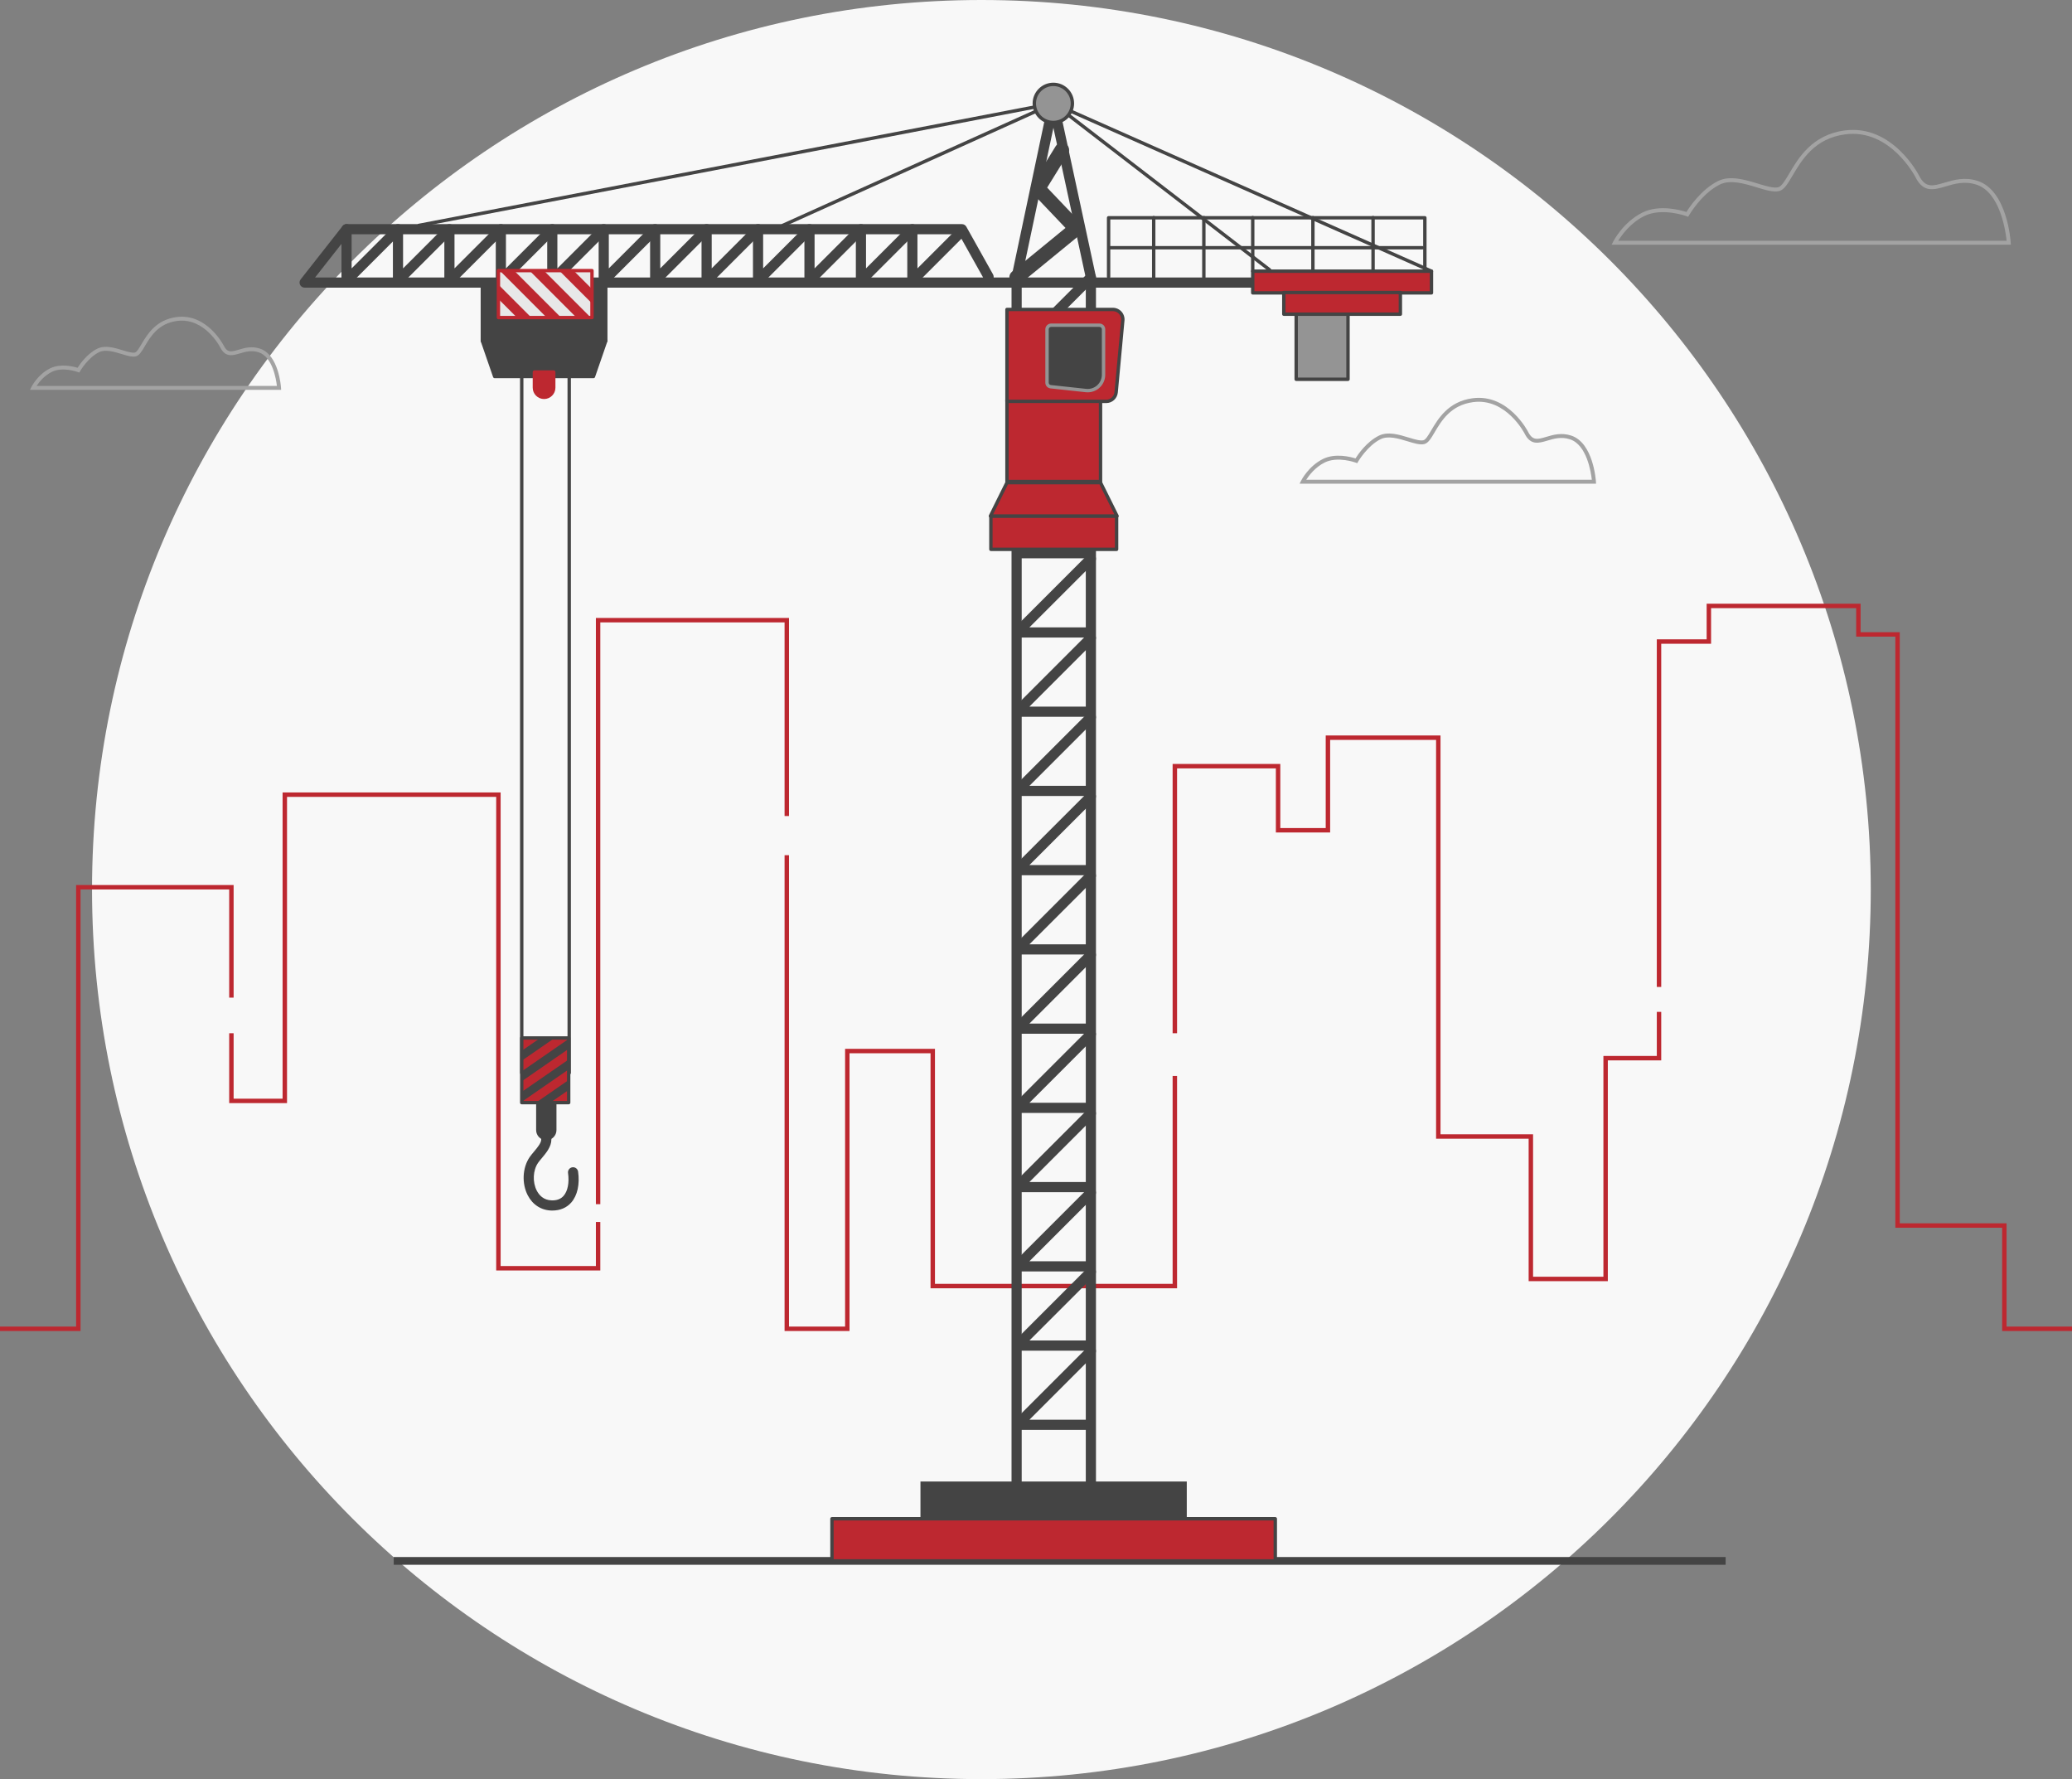 <?xml version="1.0" encoding="utf-8"?>
<!-- Generator: Adobe Illustrator 15.0.0, SVG Export Plug-In . SVG Version: 6.00 Build 0)  -->
<!DOCTYPE svg PUBLIC "-//W3C//DTD SVG 1.1//EN" "http://www.w3.org/Graphics/SVG/1.1/DTD/svg11.dtd">
<svg version="1.1" id="Layer_1" xmlns="http://www.w3.org/2000/svg" xmlns:xlink="http://www.w3.org/1999/xlink" x="0px" y="0px"
	 width="476.903px" height="409.402px" viewBox="0 0 476.903 409.402" enable-background="new 0 0 476.903 409.402"
	 xml:space="preserve">
<rect x="0" y="0" width="476.903" height="409.402" fill="#808080" stroke="none"/>
<g>
	<defs>
		<rect id="SVGID_1_" width="476.903" height="409.402"/>
	</defs>
	<clipPath id="SVGID_2_">
		<use xlink:href="#SVGID_1_"  overflow="visible"/>
	</clipPath>
	<path clip-path="url(#SVGID_2_)" fill="#F8F8F8" d="M430.585,204.701c0,113.053-91.647,204.701-204.701,204.701
		c-113.054,0-204.701-91.648-204.701-204.701C21.183,91.647,112.83,0,225.884,0C338.938,0,430.585,91.647,430.585,204.701"/>
	<polygon clip-path="url(#SVGID_2_)" fill="#BD2830" points="476.902,306.285 460.823,306.285 460.823,282.522 436.241,282.522 
		436.241,146.498 427.228,146.498 427.228,139.943 393.83,139.943 393.83,148.137 382.358,148.137 382.358,227.112 381.34,227.112 
		381.34,147.118 392.812,147.118 392.812,138.924 428.245,138.924 428.245,145.48 437.26,145.48 437.26,281.503 461.843,281.503 
		461.843,305.266 476.902,305.266 	"/>
	<polygon clip-path="url(#SVGID_2_)" fill="#BD2830" points="370.067,294.813 351.842,294.813 351.842,262.035 330.536,262.035 
		330.536,170.261 306.152,170.261 306.152,191.566 293.662,191.566 293.662,176.816 270.918,176.816 270.918,237.763 
		269.899,237.763 269.899,175.797 294.681,175.797 294.681,190.547 305.135,190.547 305.135,169.242 331.555,169.242 
		331.555,261.017 352.859,261.017 352.859,293.794 369.049,293.794 369.049,242.99 381.341,242.99 381.341,232.847 382.358,232.847 
		382.358,244.009 370.067,244.009 	"/>
	<polygon clip-path="url(#SVGID_2_)" fill="#BD2830" points="195.53,306.285 180.583,306.285 180.583,196.793 181.602,196.793 
		181.602,305.266 194.512,305.266 194.512,241.352 215.197,241.352 215.197,295.433 269.899,295.433 269.899,247.597 
		270.919,247.597 270.919,296.452 214.179,296.452 214.179,242.37 195.53,242.37 	"/>
	<polygon clip-path="url(#SVGID_2_)" fill="#BD2830" points="138.171,277.096 137.152,277.096 137.152,142.201 181.602,142.201 
		181.602,187.779 180.583,187.779 180.583,143.22 138.171,143.22 	"/>
	<polygon clip-path="url(#SVGID_2_)" fill="#BD2830" points="138.171,292.354 114.208,292.354 114.208,183.372 66.063,183.372 
		66.063,253.841 52.752,253.841 52.752,237.763 53.771,237.763 53.771,252.824 65.043,252.824 65.043,182.354 115.228,182.354 
		115.228,291.335 137.152,291.335 137.152,281.193 138.171,281.193 	"/>
	<polygon clip-path="url(#SVGID_2_)" fill="#BD2830" points="18.536,306.285 0,306.285 0,305.266 17.517,305.266 17.517,203.658 
		53.771,203.658 53.771,229.57 52.753,229.57 52.753,204.677 18.536,204.677 	"/>
	<path clip-path="url(#SVGID_2_)" fill="#A3A3A3" d="M462.831,56.31h-91.884l0.326-0.653c0.092-0.183,2.295-4.512,6.73-6.73
		c3.897-1.949,8.798-0.587,10.159-0.142c0.726-1.174,3.415-5.194,7.25-7.112c2.754-1.377,6.182-0.337,9.206,0.582
		c1.861,0.564,3.618,1.095,4.669,0.835c0.78-0.195,1.59-1.566,2.528-3.153c2.097-3.551,5.267-8.915,12.754-9.914
		c11.064-1.48,17.088,10.282,17.147,10.401c1.455,2.911,3.196,2.395,5.835,1.612c2.084-0.619,4.682-1.389,7.687-0.387
		c6.738,2.246,7.53,13.696,7.562,14.182L462.831,56.31z M372.454,55.408h89.404c-0.227-2.177-1.476-11.094-6.904-12.904
		c-2.738-0.912-5.079-0.217-7.146,0.396c-2.624,0.78-5.104,1.515-6.897-2.072c-0.063-0.126-5.814-11.302-16.221-9.911
		c-7.054,0.941-9.97,5.875-12.099,9.478c-1.127,1.906-1.939,3.283-3.086,3.57c-1.293,0.326-3.08-0.219-5.148-0.848
		c-2.862-0.868-6.104-1.855-8.541-0.637c-4.182,2.091-7.035,7.024-7.063,7.074l-0.19,0.333l-0.36-0.134
		c-0.055-0.022-5.676-2.081-9.795-0.019C375.237,51.319,373.237,54.137,372.454,55.408"/>
	<path clip-path="url(#SVGID_2_)" fill="#A3A3A3" d="M367.358,111.308h-68.235l0.326-0.653c0.068-0.137,1.714-3.371,5.027-5.027
		c2.842-1.421,6.384-0.497,7.511-0.14c0.606-0.964,2.578-3.832,5.359-5.222c2.079-1.04,4.636-0.263,6.891,0.422
		c1.359,0.413,2.642,0.802,3.389,0.616c0.529-0.132,1.116-1.126,1.797-2.277c1.562-2.644,3.923-6.639,9.513-7.384
		c8.269-1.103,12.752,7.664,12.796,7.752c1.032,2.064,2.217,1.712,4.175,1.131c1.559-0.463,3.494-1.038,5.753-0.284
		c5.057,1.685,5.646,10.224,5.669,10.587L367.358,111.308z M300.641,110.406h65.744c-0.199-1.788-1.163-8.027-5.012-9.309
		c-1.989-0.663-3.699-0.155-5.21,0.293c-1.987,0.59-3.866,1.149-5.237-1.592c-0.05-0.098-4.263-8.279-11.87-7.262
		c-5.156,0.688-7.295,4.307-8.856,6.95c-0.848,1.434-1.46,2.469-2.354,2.693c-0.985,0.25-2.323-0.159-3.869-0.628
		c-2.097-0.638-4.474-1.357-6.227-0.479c-3.054,1.527-5.151,5.147-5.173,5.183l-0.19,0.332l-0.358-0.134
		c-0.042-0.016-4.149-1.519-7.146-0.019C302.701,107.524,301.277,109.413,300.641,110.406"/>
	<path clip-path="url(#SVGID_2_)" fill="#A3A3A3" d="M64.711,89.706H6.903l0.325-0.653c0.059-0.116,1.458-2.867,4.277-4.277
		c2.38-1.19,5.331-0.453,6.344-0.138c0.546-0.861,2.203-3.229,4.523-4.39c1.78-0.89,3.954-0.23,5.87,0.352
		c1.14,0.347,2.216,0.672,2.825,0.52c0.419-0.105,0.931-0.972,1.473-1.89c1.327-2.245,3.331-5.636,8.085-6.27
		c7.037-0.936,10.84,6.509,10.878,6.584c0.844,1.692,1.768,1.418,3.443,0.92c1.322-0.394,2.969-0.883,4.899-0.24
		c4.314,1.438,4.817,8.694,4.836,9.003L64.711,89.706z M8.426,88.804h55.308c-0.185-1.594-1.017-6.672-4.174-7.725
		c-1.658-0.552-3.093-0.126-4.358,0.249c-1.634,0.485-3.324,0.985-4.506-1.38c-0.044-0.088-3.575-6.943-9.951-6.094
		c-4.321,0.576-6.117,3.615-7.428,5.834c-0.724,1.226-1.247,2.11-2.031,2.306c-0.851,0.217-1.989-0.131-3.305-0.531
		c-1.757-0.533-3.749-1.136-5.206-0.408c-2.559,1.279-4.321,4.318-4.338,4.349l-0.19,0.332l-0.359-0.134
		c-0.036-0.012-3.476-1.272-5.979-0.019C10.159,86.457,8.99,87.949,8.426,88.804"/>
	<rect x="91.123" y="358.796" clip-path="url(#SVGID_2_)" fill="#444444" width="305.561" height="0.78"/>
	
		<rect x="91.123" y="358.796" clip-path="url(#SVGID_2_)" fill="none" stroke="#444444" stroke-miterlimit="10" width="305.561" height="0.78"/>
	<path clip-path="url(#SVGID_2_)" fill="#444444" d="M329.473,62.793c-0.054,0-0.107-0.011-0.158-0.034l-84.049-37.281
		l47.184,36.306c0.171,0.131,0.203,0.376,0.072,0.547c-0.132,0.171-0.377,0.202-0.547,0.071l-49.767-38.291
		c-0.157-0.121-0.199-0.339-0.097-0.509c0.101-0.17,0.311-0.238,0.493-0.157l87.025,38.602c0.197,0.087,0.286,0.317,0.198,0.514
		C329.765,62.707,329.621,62.793,329.473,62.793"/>
	<path clip-path="url(#SVGID_2_)" fill="#444444" d="M120.085,247.276c-0.216,0-0.39-0.175-0.39-0.391V82.533
		c0-0.216,0.174-0.39,0.39-0.39s0.39,0.174,0.39,0.39v164.353C120.475,247.101,120.301,247.276,120.085,247.276"/>
	<path clip-path="url(#SVGID_2_)" fill="#444444" d="M131.012,247.276c-0.216,0-0.39-0.175-0.39-0.391V82.533
		c0-0.216,0.174-0.39,0.39-0.39c0.216,0,0.39,0.174,0.39,0.39v164.353C131.402,247.101,131.228,247.276,131.012,247.276"/>
	<rect x="111.023" y="64.394" clip-path="url(#SVGID_2_)" fill="#444444" width="28.406" height="14.032"/>
	<path clip-path="url(#SVGID_2_)" fill="#444444" d="M139.429,78.816h-28.406c-0.216,0-0.39-0.175-0.39-0.39V64.394
		c0-0.216,0.174-0.39,0.39-0.39h28.406c0.215,0,0.39,0.174,0.39,0.39v14.032C139.819,78.641,139.644,78.816,139.429,78.816
		 M111.413,78.036h27.626V64.784h-27.626V78.036z"/>
	<polygon clip-path="url(#SVGID_2_)" fill="#444444" points="136.588,86.64 113.863,86.64 111.022,78.425 139.43,78.425 	"/>
	<path clip-path="url(#SVGID_2_)" fill="#444444" d="M136.589,87.03h-22.726c-0.166,0-0.315-0.106-0.369-0.262l-2.84-8.214
		c-0.041-0.119-0.022-0.251,0.051-0.354c0.073-0.103,0.191-0.164,0.318-0.164h28.406c0.126,0,0.244,0.061,0.317,0.164
		s0.092,0.235,0.051,0.354l-2.84,8.214C136.903,86.923,136.755,87.03,136.589,87.03 M114.141,86.25h22.17l2.57-7.434H111.57
		L114.141,86.25z"/>
	<path clip-path="url(#SVGID_2_)" fill="#444444" d="M180.179,52.256c-0.149,0-0.29-0.085-0.356-0.23
		c-0.088-0.196,0-0.427,0.196-0.516l59.237-26.698L96.499,52.249c-0.216,0.038-0.417-0.098-0.457-0.309
		c-0.041-0.212,0.098-0.416,0.309-0.457l146.021-28.064c0.196-0.036,0.386,0.077,0.446,0.265c0.06,0.189-0.032,0.392-0.212,0.474
		l-62.268,28.064C180.287,52.245,180.233,52.256,180.179,52.256"/>
	<path clip-path="url(#SVGID_2_)" fill="#444444" d="M233.99,64.988c-0.339,0-0.675-0.146-0.906-0.429
		c-0.409-0.5-0.335-1.237,0.164-1.646l12.728-10.416l-7.9-8.303c-0.366-0.385-0.427-0.969-0.148-1.422l5.483-8.871
		c0.341-0.55,1.063-0.719,1.611-0.38c0.549,0.34,0.72,1.061,0.38,1.61l-5.008,8.104l8.146,8.562c0.225,0.236,0.342,0.554,0.32,0.879
		c-0.02,0.325-0.175,0.627-0.426,0.833L234.73,64.723C234.512,64.902,234.25,64.988,233.99,64.988"/>
	<path clip-path="url(#SVGID_2_)" fill="none" stroke="#444444" stroke-miterlimit="10" d="M233.99,64.988
		c-0.339,0-0.675-0.146-0.906-0.429c-0.409-0.5-0.335-1.237,0.164-1.646l12.728-10.416l-7.9-8.303
		c-0.366-0.385-0.427-0.969-0.148-1.422l5.483-8.871c0.341-0.55,1.063-0.719,1.611-0.38c0.549,0.34,0.72,1.061,0.38,1.61
		l-5.008,8.104l8.146,8.562c0.225,0.236,0.342,0.554,0.32,0.879c-0.02,0.325-0.175,0.627-0.426,0.833L234.73,64.723
		C234.512,64.902,234.25,64.988,233.99,64.988z"/>
	<path clip-path="url(#SVGID_2_)" fill="#444444" d="M251.083,345.431H233.99c-0.646,0-1.17-0.524-1.17-1.17V63.818
		c0-0.081,0.009-0.162,0.025-0.242l8.457-40.016c0.114-0.54,0.59-0.927,1.142-0.928h0.003c0.551,0,1.027,0.384,1.144,0.923
		l8.636,40.016c0.017,0.081,0.026,0.164,0.026,0.247v280.443C252.252,344.907,251.728,345.431,251.083,345.431 M235.16,343.091
		h14.752V63.943l-7.453-34.54L235.16,63.94V343.091z"/>
	<path clip-path="url(#SVGID_2_)" fill="#444444" d="M249.865,128.475H234.11c-0.473,0-0.9-0.285-1.081-0.722
		c-0.181-0.437-0.081-0.941,0.254-1.275l16.972-16.973c0.457-0.457,1.197-0.457,1.654,0c0.457,0.457,0.457,1.198,0,1.655
		l-14.975,14.975h12.931c0.646,0,1.17,0.524,1.17,1.17S250.511,128.475,249.865,128.475"/>
	<path clip-path="url(#SVGID_2_)" fill="#263238" d="M249.865,112.97H234.11c-0.473,0-0.9-0.285-1.081-0.722
		c-0.181-0.437-0.081-0.941,0.254-1.275L250.255,94c0.457-0.457,1.197-0.457,1.654,0s0.457,1.198,0,1.655l-14.975,14.975h12.931
		c0.646,0,1.17,0.524,1.17,1.17S250.511,112.97,249.865,112.97"/>
	<path clip-path="url(#SVGID_2_)" fill="#263238" d="M249.865,97.465H234.11c-0.473,0-0.9-0.285-1.081-0.722
		c-0.181-0.437-0.081-0.941,0.254-1.275l16.972-16.973c0.457-0.457,1.197-0.457,1.654,0s0.457,1.198,0,1.655l-14.975,14.975h12.931
		c0.646,0,1.17,0.524,1.17,1.17S250.511,97.465,249.865,97.465"/>
	<path clip-path="url(#SVGID_2_)" fill="#444444" d="M249.865,81.96H234.11c-0.473,0-0.9-0.285-1.081-0.722
		c-0.181-0.437-0.081-0.941,0.254-1.275l16.972-16.972c0.457-0.457,1.197-0.457,1.654,0c0.457,0.456,0.457,1.198,0,1.654
		L236.934,79.62h12.931c0.646,0,1.17,0.524,1.17,1.17S250.511,81.96,249.865,81.96"/>
	<path clip-path="url(#SVGID_2_)" fill="#444444" d="M249.865,146.708H234.11c-0.473,0-0.9-0.285-1.081-0.722
		c-0.181-0.437-0.081-0.941,0.254-1.275l16.972-16.973c0.457-0.457,1.197-0.457,1.654,0c0.457,0.457,0.457,1.198,0,1.655
		l-14.975,14.975h12.931c0.646,0,1.17,0.524,1.17,1.17S250.511,146.708,249.865,146.708"/>
	<path clip-path="url(#SVGID_2_)" fill="#444444" d="M249.865,164.941H234.11c-0.473,0-0.9-0.285-1.081-0.722
		c-0.181-0.437-0.081-0.941,0.254-1.275l16.972-16.973c0.457-0.457,1.197-0.457,1.654,0c0.457,0.457,0.457,1.198,0,1.655
		l-14.975,14.975h12.931c0.646,0,1.17,0.524,1.17,1.17S250.511,164.941,249.865,164.941"/>
	<path clip-path="url(#SVGID_2_)" fill="#444444" d="M249.865,183.175H234.11c-0.473,0-0.9-0.285-1.081-0.722
		c-0.181-0.437-0.081-0.941,0.254-1.275l16.972-16.973c0.457-0.457,1.197-0.457,1.654,0s0.457,1.198,0,1.655l-14.975,14.975h12.931
		c0.646,0,1.17,0.524,1.17,1.17S250.511,183.175,249.865,183.175"/>
	<path clip-path="url(#SVGID_2_)" fill="#444444" d="M249.865,201.408H234.11c-0.473,0-0.9-0.285-1.081-0.722
		c-0.181-0.437-0.081-0.941,0.254-1.275l16.972-16.973c0.457-0.457,1.197-0.457,1.654,0s0.457,1.198,0,1.655l-14.975,14.975h12.931
		c0.646,0,1.17,0.524,1.17,1.17S250.511,201.408,249.865,201.408"/>
	<path clip-path="url(#SVGID_2_)" fill="#444444" d="M249.865,219.641H234.11c-0.473,0-0.9-0.285-1.081-0.722
		c-0.181-0.438-0.081-0.941,0.254-1.275l16.972-16.973c0.457-0.457,1.197-0.457,1.654,0s0.457,1.197,0,1.654l-14.975,14.976h12.931
		c0.646,0,1.17,0.524,1.17,1.17C251.035,219.118,250.511,219.641,249.865,219.641"/>
	<path clip-path="url(#SVGID_2_)" fill="#444444" d="M249.865,237.875H234.11c-0.473,0-0.9-0.285-1.081-0.722
		c-0.181-0.438-0.081-0.941,0.254-1.275l16.972-16.973c0.457-0.457,1.197-0.457,1.654,0s0.457,1.197,0,1.654l-14.975,14.976h12.931
		c0.646,0,1.17,0.524,1.17,1.17C251.035,237.351,250.511,237.875,249.865,237.875"/>
	<path clip-path="url(#SVGID_2_)" fill="#444444" d="M249.865,256.108H234.11c-0.473,0-0.9-0.284-1.081-0.722
		c-0.181-0.437-0.081-0.941,0.254-1.275l16.972-16.973c0.457-0.457,1.197-0.457,1.654,0s0.457,1.197,0,1.654l-14.975,14.976h12.931
		c0.646,0,1.17,0.524,1.17,1.17C251.035,255.584,250.511,256.108,249.865,256.108"/>
	<path clip-path="url(#SVGID_2_)" fill="#444444" d="M249.865,274.341H234.11c-0.473,0-0.9-0.284-1.081-0.722
		c-0.181-0.437-0.081-0.941,0.254-1.275l16.972-16.973c0.457-0.457,1.197-0.457,1.654,0s0.457,1.197,0,1.654l-14.975,14.976h12.931
		c0.646,0,1.17,0.524,1.17,1.17C251.035,273.818,250.511,274.341,249.865,274.341"/>
	<path clip-path="url(#SVGID_2_)" fill="#444444" d="M249.865,292.575H234.11c-0.473,0-0.9-0.285-1.081-0.723
		c-0.181-0.437-0.081-0.94,0.254-1.274l16.972-16.973c0.457-0.457,1.197-0.457,1.654,0s0.457,1.197,0,1.654l-14.975,14.975h12.931
		c0.646,0,1.17,0.524,1.17,1.17C251.035,292.05,250.511,292.575,249.865,292.575"/>
	<path clip-path="url(#SVGID_2_)" fill="#444444" d="M249.865,310.808H234.11c-0.473,0-0.9-0.285-1.081-0.723
		c-0.181-0.437-0.081-0.94,0.254-1.274l16.972-16.973c0.457-0.457,1.197-0.457,1.654,0s0.457,1.197,0,1.654l-14.975,14.975h12.931
		c0.646,0,1.17,0.524,1.17,1.171C251.035,310.284,250.511,310.808,249.865,310.808"/>
	<path clip-path="url(#SVGID_2_)" fill="#444444" d="M249.865,329.042H234.11c-0.473,0-0.9-0.285-1.081-0.723
		c-0.181-0.437-0.081-0.94,0.254-1.274l16.972-16.973c0.457-0.457,1.197-0.457,1.654,0s0.457,1.197,0,1.654l-14.975,14.975h12.931
		c0.646,0,1.17,0.524,1.17,1.171C251.035,328.517,250.511,329.042,249.865,329.042"/>
	<rect x="212.359" y="341.417" clip-path="url(#SVGID_2_)" fill="#444444" width="60.297" height="9.476"/>
	
		<rect x="212.359" y="341.417" clip-path="url(#SVGID_2_)" fill="none" stroke="#444444" stroke-miterlimit="10" width="60.297" height="9.476"/>
	<rect x="191.489" y="349.488" clip-path="url(#SVGID_2_)" fill="#BD2830" width="102.038" height="9.699"/>
	<path clip-path="url(#SVGID_2_)" fill="#444444" d="M293.526,359.577H191.488c-0.215,0-0.39-0.174-0.39-0.39v-9.699
		c0-0.216,0.175-0.39,0.39-0.39h102.039c0.216,0,0.39,0.174,0.39,0.39v9.699C293.916,359.403,293.742,359.577,293.526,359.577
		 M191.878,358.796h101.258v-8.919H191.878V358.796z"/>
	<rect x="231.768" y="92.047" clip-path="url(#SVGID_2_)" fill="#BD2830" width="21.535" height="18.761"/>
	<path clip-path="url(#SVGID_2_)" fill="#444444" d="M253.303,111.198h-21.534c-0.216,0-0.39-0.175-0.39-0.39V92.046
		c0-0.215,0.174-0.39,0.39-0.39h21.534c0.216,0,0.391,0.175,0.391,0.39v18.762C253.693,111.023,253.519,111.198,253.303,111.198
		 M232.159,110.418h20.754V92.437h-20.754V110.418z"/>
	<rect x="228.07" y="118.739" clip-path="url(#SVGID_2_)" fill="#BD2830" width="28.933" height="7.673"/>
	<path clip-path="url(#SVGID_2_)" fill="#444444" d="M257.002,126.802H228.07c-0.216,0-0.39-0.175-0.39-0.39v-7.674
		c0-0.215,0.174-0.389,0.39-0.389h28.932c0.216,0,0.39,0.174,0.39,0.389v7.674C257.392,126.627,257.218,126.802,257.002,126.802
		 M228.459,126.022h28.153v-6.894h-28.153V126.022z"/>
	<polygon clip-path="url(#SVGID_2_)" fill="#BD2830" points="257.106,118.742 227.965,118.742 231.769,111.069 253.304,111.069 	"/>
	<path clip-path="url(#SVGID_2_)" fill="#444444" d="M257.106,119.132h-29.141c-0.135,0-0.261-0.07-0.332-0.184
		c-0.07-0.115-0.077-0.258-0.018-0.379l3.804-7.674c0.066-0.132,0.201-0.216,0.349-0.216h21.535c0.147,0,0.283,0.084,0.349,0.216
		l3.804,7.674c0.06,0.121,0.053,0.264-0.019,0.379C257.367,119.062,257.241,119.132,257.106,119.132 M228.594,118.352h27.885
		l-3.418-6.894h-21.05L228.594,118.352z"/>
	<path clip-path="url(#SVGID_2_)" fill="#BD2830" d="M254.602,92.364h-22.833V71.209h24.365c1.357,0,2.422,1.168,2.297,2.52
		l-1.532,16.54C256.788,91.456,255.793,92.364,254.602,92.364"/>
	<path clip-path="url(#SVGID_2_)" fill="#444444" d="M254.602,92.753h-22.833c-0.215,0-0.39-0.175-0.39-0.39V71.209
		c0-0.215,0.175-0.39,0.39-0.39h24.365c0.757,0,1.483,0.322,1.993,0.881s0.762,1.312,0.691,2.065l-1.531,16.54
		C257.156,91.702,256.003,92.753,254.602,92.753 M232.159,91.974h22.443c0.996,0,1.816-0.748,1.909-1.74l1.531-16.54
		c0.05-0.543-0.124-1.064-0.492-1.468c-0.367-0.403-0.87-0.626-1.416-0.626h-23.975V91.974z"/>
	<path clip-path="url(#SVGID_2_)" fill="#444444" d="M240.99,75.774v12.284c0,0.479,0.361,0.881,0.837,0.932l8.128,0.879
		c2.16,0.234,4.044-1.458,4.044-3.63V75.774c0-0.518-0.42-0.938-0.938-0.938h-11.133C241.41,74.836,240.99,75.256,240.99,75.774"/>
	<path clip-path="url(#SVGID_2_)" fill="#949494" d="M250.347,90.28c-0.145,0-0.288-0.007-0.433-0.023l-8.128-0.879
		c-0.676-0.073-1.186-0.64-1.186-1.32V75.774c0-0.732,0.596-1.328,1.327-1.328h11.134c0.731,0,1.328,0.596,1.328,1.328v10.465
		c0,1.146-0.489,2.242-1.342,3.008C252.303,89.915,251.338,90.28,250.347,90.28 M241.928,75.226c-0.302,0-0.548,0.246-0.548,0.548
		v12.284c0,0.281,0.211,0.515,0.489,0.545l8.128,0.879c0.919,0.101,1.841-0.197,2.529-0.816c0.688-0.617,1.083-1.502,1.083-2.427
		V75.774c0-0.302-0.246-0.548-0.548-0.548H241.928z"/>
	<path clip-path="url(#SVGID_2_)" fill="#444444" d="M299.452,66.191H70.114c-0.448,0-0.856-0.256-1.052-0.659
		c-0.195-0.403-0.144-0.882,0.132-1.234l9.648-12.278c0.221-0.282,0.561-0.447,0.92-0.447h141.636c0.424,0,0.815,0.229,1.021,0.598
		l6.139,10.963c0.127,0.227,0.17,0.477,0.14,0.717h70.754c0.646,0,1.17,0.524,1.17,1.17S300.098,66.191,299.452,66.191
		 M72.521,63.851h153.757l-5.565-9.939H80.331L72.521,63.851z"/>
	<path clip-path="url(#SVGID_2_)" fill="#444444" d="M79.762,65.752c-0.151,0-0.303-0.029-0.448-0.089
		c-0.437-0.181-0.722-0.608-0.722-1.081V52.743c0-0.647,0.524-1.17,1.17-1.17s1.17,0.523,1.17,1.17v9.015l9.404-9.404
		c0.457-0.457,1.197-0.457,1.654,0s0.457,1.198,0,1.654L80.589,65.409C80.365,65.633,80.066,65.752,79.762,65.752"/>
	<path clip-path="url(#SVGID_2_)" fill="#444444" d="M91.602,65.752c-0.151,0-0.303-0.029-0.448-0.089
		c-0.437-0.181-0.722-0.608-0.722-1.081V52.743c0-0.647,0.524-1.17,1.17-1.17s1.17,0.523,1.17,1.17v9.015l9.404-9.404
		c0.457-0.457,1.197-0.457,1.654,0s0.457,1.198,0,1.654L92.428,65.409C92.205,65.633,91.905,65.752,91.602,65.752"/>
	<path clip-path="url(#SVGID_2_)" fill="#444444" d="M103.441,65.752c-0.151,0-0.303-0.029-0.448-0.089
		c-0.437-0.181-0.722-0.608-0.722-1.081V52.743c0-0.647,0.524-1.17,1.17-1.17s1.17,0.523,1.17,1.17v9.015l9.404-9.404
		c0.457-0.457,1.197-0.457,1.654,0s0.457,1.198,0,1.654l-11.401,11.401C104.044,65.633,103.745,65.752,103.441,65.752"/>
	<path clip-path="url(#SVGID_2_)" fill="#444444" d="M115.28,65.752c-0.151,0-0.303-0.029-0.448-0.089
		c-0.437-0.181-0.722-0.608-0.722-1.081V52.743c0-0.647,0.524-1.17,1.17-1.17s1.17,0.523,1.17,1.17v9.015l9.404-9.404
		c0.457-0.457,1.197-0.457,1.654,0s0.457,1.198,0,1.654l-11.401,11.401C115.883,65.633,115.584,65.752,115.28,65.752"/>
	<path clip-path="url(#SVGID_2_)" fill="#444444" d="M127.12,65.752c-0.151,0-0.303-0.029-0.448-0.089
		c-0.437-0.181-0.722-0.608-0.722-1.081V52.743c0-0.647,0.524-1.17,1.17-1.17s1.17,0.523,1.17,1.17v9.015l9.404-9.404
		c0.457-0.457,1.197-0.457,1.654,0s0.457,1.198,0,1.654l-11.401,11.401C127.723,65.633,127.424,65.752,127.12,65.752"/>
	<path clip-path="url(#SVGID_2_)" fill="#444444" d="M138.959,65.752c-0.151,0-0.303-0.029-0.448-0.089
		c-0.437-0.181-0.722-0.608-0.722-1.081V52.743c0-0.647,0.524-1.17,1.17-1.17s1.17,0.523,1.17,1.17v9.015l9.404-9.404
		c0.457-0.457,1.197-0.457,1.654,0s0.457,1.198,0,1.654l-11.401,11.401C139.563,65.633,139.264,65.752,138.959,65.752"/>
	<path clip-path="url(#SVGID_2_)" fill="#444444" d="M150.799,65.752c-0.151,0-0.303-0.029-0.448-0.089
		c-0.437-0.181-0.722-0.608-0.722-1.081V52.743c0-0.647,0.524-1.17,1.17-1.17s1.17,0.523,1.17,1.17v9.015l9.404-9.404
		c0.457-0.457,1.197-0.457,1.654,0c0.457,0.457,0.457,1.198,0,1.654l-11.401,11.401C151.402,65.633,151.103,65.752,150.799,65.752"
		/>
	<path clip-path="url(#SVGID_2_)" fill="#444444" d="M162.639,65.752c-0.151,0-0.303-0.029-0.448-0.089
		c-0.437-0.181-0.722-0.608-0.722-1.081V52.743c0-0.647,0.524-1.17,1.17-1.17s1.17,0.523,1.17,1.17v9.015l9.404-9.404
		c0.457-0.457,1.197-0.457,1.654,0s0.457,1.198,0,1.654l-11.401,11.401C163.242,65.633,162.943,65.752,162.639,65.752"/>
	<path clip-path="url(#SVGID_2_)" fill="#444444" d="M174.478,65.752c-0.151,0-0.303-0.029-0.448-0.089
		c-0.437-0.181-0.722-0.608-0.722-1.081V52.743c0-0.647,0.524-1.17,1.17-1.17s1.17,0.523,1.17,1.17v9.015l9.404-9.404
		c0.457-0.457,1.197-0.457,1.654,0s0.457,1.198,0,1.654l-11.401,11.401C175.081,65.633,174.782,65.752,174.478,65.752"/>
	<path clip-path="url(#SVGID_2_)" fill="#444444" d="M186.318,65.752c-0.151,0-0.303-0.029-0.448-0.089
		c-0.437-0.181-0.722-0.608-0.722-1.081V52.743c0-0.647,0.524-1.17,1.17-1.17s1.17,0.523,1.17,1.17v9.015l9.404-9.404
		c0.457-0.457,1.198-0.457,1.655,0s0.457,1.198,0,1.654l-11.402,11.401C186.921,65.633,186.622,65.752,186.318,65.752"/>
	<path clip-path="url(#SVGID_2_)" fill="#444444" d="M198.157,65.752c-0.151,0-0.303-0.029-0.448-0.089
		c-0.437-0.181-0.722-0.608-0.722-1.081V52.743c0-0.647,0.524-1.17,1.17-1.17s1.17,0.523,1.17,1.17v9.015l9.404-9.404
		c0.457-0.457,1.198-0.457,1.655,0s0.457,1.198,0,1.654l-11.402,11.401C198.76,65.633,198.461,65.752,198.157,65.752"/>
	<path clip-path="url(#SVGID_2_)" fill="#444444" d="M209.997,65.752c-0.151,0-0.303-0.029-0.448-0.089
		c-0.437-0.181-0.722-0.608-0.722-1.081V52.743c0-0.647,0.524-1.17,1.17-1.17s1.17,0.523,1.17,1.17v9.015l9.404-9.404
		c0.457-0.457,1.198-0.457,1.655,0s0.457,1.198,0,1.654l-11.402,11.401C210.6,65.633,210.301,65.752,209.997,65.752"/>
	<path clip-path="url(#SVGID_2_)" fill="#949494" d="M246.831,23.802c0-2.422-1.963-4.385-4.385-4.385s-4.385,1.963-4.385,4.385
		s1.963,4.385,4.385,4.385S246.831,26.224,246.831,23.802"/>
	<path clip-path="url(#SVGID_2_)" fill="#444444" d="M242.446,28.577c-2.633,0-4.775-2.142-4.775-4.775
		c0-2.633,2.143-4.775,4.775-4.775s4.774,2.142,4.774,4.775C247.221,26.435,245.079,28.577,242.446,28.577 M242.446,19.807
		c-2.203,0-3.995,1.792-3.995,3.995c0,2.203,1.792,3.995,3.995,3.995s3.995-1.792,3.995-3.995
		C246.441,21.599,244.649,19.807,242.446,19.807"/>
	<rect x="288.335" y="62.404" clip-path="url(#SVGID_2_)" fill="#BD2830" width="41.137" height="4.992"/>
	<path clip-path="url(#SVGID_2_)" fill="#444444" d="M329.472,67.786h-41.136c-0.216,0-0.39-0.175-0.39-0.39v-4.993
		c0-0.215,0.174-0.39,0.39-0.39h41.136c0.216,0,0.391,0.175,0.391,0.39v4.993C329.862,67.611,329.688,67.786,329.472,67.786
		 M288.726,67.006h40.357v-4.213h-40.357V67.006z"/>
	<rect x="295.49" y="67.308" clip-path="url(#SVGID_2_)" fill="#BD2830" width="26.828" height="4.992"/>
	<path clip-path="url(#SVGID_2_)" fill="#444444" d="M322.318,72.69H295.49c-0.216,0-0.391-0.174-0.391-0.39v-4.992
		c0-0.216,0.175-0.39,0.391-0.39h26.828c0.216,0,0.39,0.174,0.39,0.39V72.3C322.708,72.516,322.534,72.69,322.318,72.69
		 M295.88,71.91h26.049v-4.213H295.88V71.91z"/>
	<rect x="298.337" y="72.307" clip-path="url(#SVGID_2_)" fill="#949494" width="11.926" height="14.973"/>
	<path clip-path="url(#SVGID_2_)" fill="#444444" d="M310.263,87.67h-11.925c-0.216,0-0.39-0.174-0.39-0.39V72.307
		c0-0.215,0.174-0.39,0.39-0.39h11.925c0.216,0,0.391,0.175,0.391,0.39V87.28C310.653,87.496,310.479,87.67,310.263,87.67
		 M298.727,86.89h11.146V72.697h-11.146V86.89z"/>
	<path clip-path="url(#SVGID_2_)" fill="#444444" d="M255.163,64.095c-0.216,0-0.39-0.174-0.39-0.39V50.111
		c0-0.215,0.174-0.389,0.39-0.389h72.791c0.216,0,0.39,0.174,0.39,0.389v12.292c0,0.216-0.174,0.39-0.39,0.39
		c-0.215,0-0.39-0.174-0.39-0.39V50.501h-72.012v13.204C255.553,63.921,255.379,64.095,255.163,64.095"/>
	<path clip-path="url(#SVGID_2_)" fill="#444444" d="M288.336,62.793c-0.216,0-0.391-0.174-0.391-0.39V50.077
		c0-0.215,0.175-0.39,0.391-0.39s0.39,0.175,0.39,0.39v12.326C288.726,62.619,288.552,62.793,288.336,62.793"/>
	<path clip-path="url(#SVGID_2_)" fill="#444444" d="M277.084,64.894c-0.217,0-0.391-0.174-0.391-0.39V50.077
		c0-0.216,0.174-0.39,0.391-0.39c0.216,0,0.39,0.174,0.39,0.39v14.426C277.474,64.719,277.3,64.894,277.084,64.894"/>
	<path clip-path="url(#SVGID_2_)" fill="#444444" d="M265.543,64.894c-0.217,0-0.391-0.174-0.391-0.39V50.077
		c0-0.216,0.174-0.39,0.391-0.39c0.216,0,0.39,0.174,0.39,0.39v14.426C265.933,64.719,265.759,64.894,265.543,64.894"/>
	<path clip-path="url(#SVGID_2_)" fill="#444444" d="M302.185,62.793c-0.216,0-0.39-0.174-0.39-0.39V50.077
		c0-0.215,0.174-0.39,0.39-0.39s0.39,0.175,0.39,0.39v12.326C302.574,62.619,302.4,62.793,302.185,62.793"/>
	<path clip-path="url(#SVGID_2_)" fill="#444444" d="M316.033,62.793c-0.216,0-0.39-0.174-0.39-0.39V50.077
		c0-0.215,0.174-0.39,0.39-0.39s0.39,0.175,0.39,0.39v12.326C316.423,62.619,316.249,62.793,316.033,62.793"/>
	<path clip-path="url(#SVGID_2_)" fill="#444444" d="M327.399,57.392h-71.841c-0.215,0-0.39-0.174-0.39-0.39
		c0-0.215,0.175-0.39,0.39-0.39h71.841c0.217,0,0.391,0.175,0.391,0.39C327.79,57.218,327.616,57.392,327.399,57.392"/>
	<rect x="114.721" y="62.271" clip-path="url(#SVGID_2_)" fill="#E8E8E8" width="21.535" height="10.806"/>
	<path clip-path="url(#SVGID_2_)" fill="#BD2830" d="M136.256,73.467h-21.535c-0.216,0-0.39-0.174-0.39-0.39V62.271
		c0-0.215,0.174-0.39,0.39-0.39h21.535c0.215,0,0.39,0.175,0.39,0.39v10.806C136.646,73.293,136.471,73.467,136.256,73.467
		 M115.111,72.687h20.755V62.661h-20.755V72.687z"/>
	<polygon clip-path="url(#SVGID_2_)" fill="#BD2830" points="118.335,62.271 115.026,62.271 125.833,73.077 129.141,73.077 	"/>
	<polygon clip-path="url(#SVGID_2_)" fill="#BD2830" points="118.987,73.077 122.296,73.077 114.721,65.502 114.721,68.81 	"/>
	<polygon clip-path="url(#SVGID_2_)" fill="#BD2830" points="125.18,62.271 121.872,62.271 132.677,73.077 135.986,73.077 	"/>
	<polygon clip-path="url(#SVGID_2_)" fill="#BD2830" points="132.024,62.271 128.717,62.271 136.255,69.811 136.255,66.502 	"/>
	<path clip-path="url(#SVGID_2_)" fill="#444444" d="M127.113,278.564c-0.047,0-0.094,0-0.142-0.001
		c-2.369-0.044-4.374-1.321-5.501-3.505c-1.41-2.735-1.23-6.35,0.44-8.792c0.274-0.401,0.617-0.809,0.98-1.241
		c0.748-0.889,1.678-1.996,1.679-2.787v-2.193c0-0.646,0.524-1.17,1.17-1.17s1.17,0.523,1.17,1.17v2.193
		c-0.002,1.646-1.236,3.113-2.228,4.293c-0.325,0.387-0.631,0.75-0.84,1.057c-1.187,1.734-1.309,4.425-0.292,6.397
		c0.517,1.002,1.538,2.203,3.465,2.239c1.194,0.023,2.065-0.32,2.703-1.042c0.96-1.088,1.343-3.049,1.025-5.247
		c-0.093-0.64,0.351-1.232,0.99-1.325c0.645-0.096,1.233,0.351,1.326,0.99c0.421,2.911-0.157,5.51-1.586,7.129
		C130.411,277.931,128.907,278.564,127.113,278.564"/>
	<path clip-path="url(#SVGID_2_)" fill="#444444" d="M125.739,262.384c-1.292,0-2.34-1.047-2.34-2.34v-6.704
		c0-1.293,1.048-2.34,2.34-2.34s2.34,1.047,2.34,2.34v6.704C128.079,261.337,127.031,262.384,125.739,262.384"/>
	<rect x="120.085" y="238.856" clip-path="url(#SVGID_2_)" fill="#BD2830" width="10.806" height="14.876"/>
	<path clip-path="url(#SVGID_2_)" fill="#444444" d="M130.892,254.122h-10.807c-0.216,0-0.39-0.174-0.39-0.39v-14.876
		c0-0.215,0.174-0.39,0.39-0.39h10.807c0.215,0,0.39,0.175,0.39,0.39v14.876C131.282,253.948,131.107,254.122,130.892,254.122
		 M120.475,253.342h10.027v-14.097h-10.027V253.342z"/>
	<polygon clip-path="url(#SVGID_2_)" fill="#444444" points="120.085,246.532 120.085,248.818 130.891,241.353 130.891,239.067 	"/>
	<polygon clip-path="url(#SVGID_2_)" fill="#444444" points="124.352,238.856 120.085,241.803 120.085,244.088 127.661,238.856 	"/>
	<polygon clip-path="url(#SVGID_2_)" fill="#444444" points="120.085,253.545 130.891,246.081 130.891,243.795 120.085,251.26 	"/>
	<polygon clip-path="url(#SVGID_2_)" fill="#444444" points="126.66,253.732 130.891,250.809 130.891,248.524 123.351,253.732 	"/>
	<path clip-path="url(#SVGID_2_)" fill="#BD2830" d="M125.226,91.431L125.226,91.431c-1.229,0-2.225-0.996-2.225-2.225v-3.593h4.45
		v3.593C127.451,90.435,126.455,91.431,125.226,91.431"/>
	<path clip-path="url(#SVGID_2_)" fill="#BD2830" d="M125.226,91.821c-1.442,0-2.615-1.173-2.615-2.615v-3.593
		c0-0.215,0.175-0.39,0.39-0.39h4.449c0.216,0,0.39,0.175,0.39,0.39v3.593C127.84,90.648,126.668,91.821,125.226,91.821
		 M123.391,86.003v3.203c0,1.012,0.823,1.835,1.835,1.835c1.011,0,1.835-0.823,1.835-1.835v-3.203H123.391z"/>
</g>
</svg>
